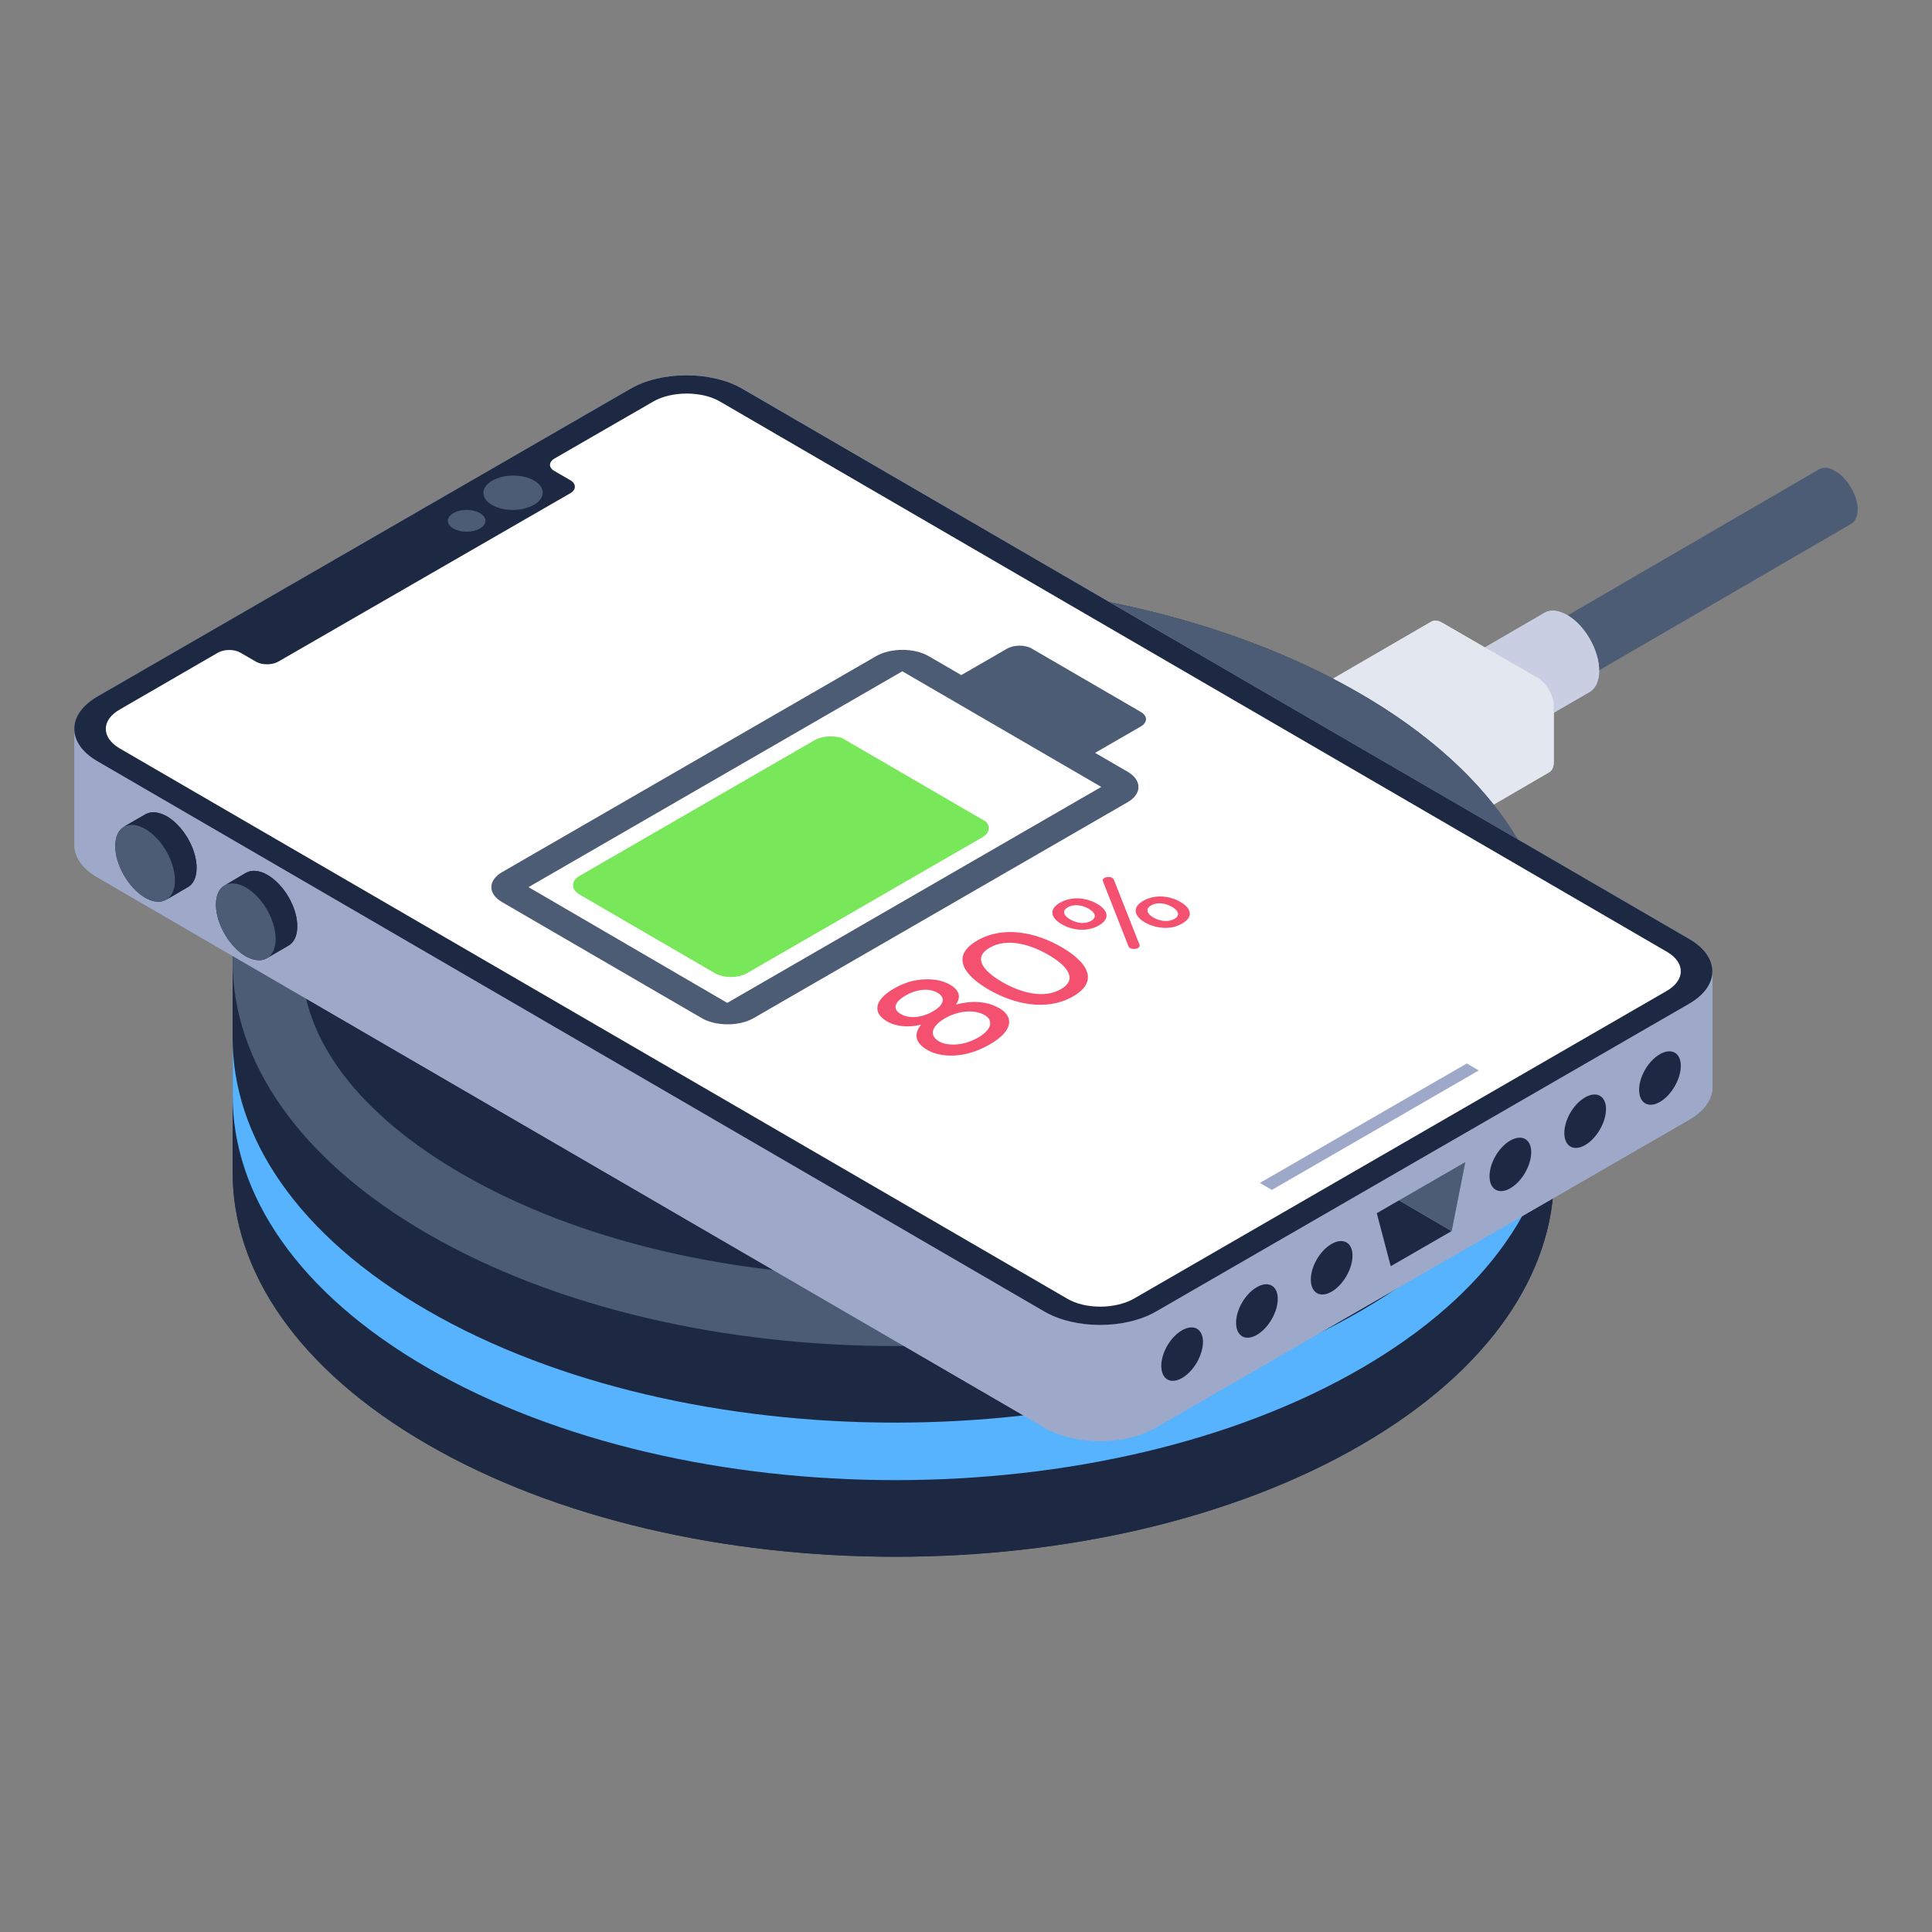 <svg id="Layer_1" enable-background="new 0 0 52 52" height="512" viewBox="0 0 52 52" width="512" xmlns="http://www.w3.org/2000/svg"><rect x="0" y="0" width="52" height="52" fill="#808080" stroke="none"/><g id="Wireless_Charger"><g><g><g><g><g><g enable-background="new"><g><g><path d="m50 13.714c0 .189-.073.327-.174.385l-8.211 4.772c.102-.058.174-.196.174-.385 0-.385-.276-.85-.61-1.039-.16-.102-.313-.109-.429-.044l8.211-4.772c.116-.065.262-.058.429.044.334.189.611.661.611 1.039z" fill="#4c5c75"/></g></g><g><g><path d="m41.182 17.443c-.33-.19-.604-.039-.605.345-.001.384.272.851.601 1.041.334.193.609.042.61-.342.001-.384-.272-.851-.606-1.044z" fill="#1d2943"/></g></g></g></g><g><g enable-background="new"><g><g fill="#c9cee2"><path d="m43.043 18.059c0 .27-.1.47-.25.56l-.97.56v1.33c0 .14-.05.24-.14.28l-6.27 3.65c.08-.05.13-.14.13-.29l.01-1.33v-.16c0-.28-.2-.63-.46-.78l-1.4-.81-1.14-.66c-.12-.07-.23-.07-.32-.03l6.28-3.64c.08-.05.19-.05.32.03l1.13.66 1.6-.93c.16-.1.37-.08.62.06.48.27.86.95.86 1.5z"/><path d="m35.553 22.659v.16l-.94.55c.15-.09.25-.28.25-.56 0-.55-.39-1.23-.86-1.5-.24-.14-.46-.15-.62-.06l.31-.18 1.4.81c.26.15.46.5.46.78z"/></g></g><g><g><path d="m43.039 18.057c0 .274-.099.472-.249.564l-8.181 4.749c.158-.091.257-.282.257-.564 0-.547-.39-1.227-.862-1.5-.24-.141-.464-.149-.622-.058l8.181-4.75c.157-.1.373-.083.622.058.473.273.862.953.854 1.5z" fill="#c9cee2"/></g></g><g><g><path d="m32.235 20.38c.083-.045.197-.038.318.032l2.544 1.469c.254.146.451.496.451.776l-.006 1.495c0 .146-.051.242-.127.292l6.271-3.65c.083-.045.134-.146.134-.286v-1.495c.006-.286-.197-.636-.445-.776l-2.544-1.469c-.127-.076-.242-.083-.318-.032z" fill="#e3e7f0"/></g></g><g><g><path d="m36.833 19.777c.43.248.778.862.777 1.356-.001.5-.352.705-.782.456-.435-.251-.787-.862-.786-1.362.001-.494.356-.702.791-.451z" fill="#1d2943"/></g></g></g></g><g><g enable-background="new"><g><g><path d="m32.555 20.413c-.252-.145-.451-.027-.452.258l-.004 1.493c-.001.289.197.633.449.778l2.542 1.468c.252.145.451.032.452-.258l.004-1.493c.001-.285-.197-.633-.449-.778z" fill="#4c5c75"/></g></g></g></g></g><path d="m41.823 25.979v5.67c0 2.62-1.73 5.23-5.17 7.23-6.92 4.03-18.17 4.03-25.14 0-3.5-2.02-5.26-4.68-5.25-7.33v-5.65c0-2.62 1.72-5.25 5.17-7.25 6.93-4.03 18.18-4.02 25.14 0 3.73 2.15 5.46 5.02 5.21 7.83.02-.16.04-.33.04-.5z" fill="#1d2943"/><g><g><path d="m41.827 25.978v5.669c-.007 2.618-1.731 5.233-5.174 7.234-6.923 4.023-18.168 4.023-25.136 0-3.508-2.025-5.261-4.683-5.254-7.336l-0-5.669c-.007 2.653 1.745 5.311 5.254 7.336 6.969 4.023 18.213 4.023 25.136-0 3.443-2.001 5.167-4.616 5.174-7.234z" fill="#1d2943"/></g></g><g><g><path d="m41.827 28.037v1.549c-.007 2.618-1.731 5.233-5.174 7.234-6.923 4.024-18.168 4.024-25.136 0-3.508-2.025-5.261-4.683-5.254-7.336l-0-1.547c-.007 2.653 1.738 5.311 5.246 7.336 6.969 4.023 18.213 4.023 25.136-0 3.443-2.001 5.174-4.618 5.182-7.236z" fill="#57b3fe"/></g></g><g><path d="m36.577 18.648c6.969 4.023 7.005 10.537.076 14.564-6.924 4.023-18.168 4.023-25.136 0s-7.012-10.54-.088-14.564c6.93-4.027 18.18-4.023 25.149-0z" fill="#4c5c75"/></g><g><path d="m24.102 34.37c-4.424 0-8.564-.983-11.656-2.768-2.786-1.608-4.321-3.634-4.324-5.703-.004-2.048 1.503-4.052 4.24-5.642 3.071-1.785 7.198-2.767 11.623-2.767 4.426 0 8.568.983 11.662 2.769 2.783 1.607 4.316 3.63 4.32 5.696.003 2.049-1.506 4.055-4.249 5.65-3.069 1.783-7.195 2.765-11.617 2.765z" fill="#1d2943"/></g><g><path d="m24.089 30.994c-3.158 0-6.09-.688-8.254-1.938-1.659-.958-2.61-2.106-2.612-3.151-.002-1.029.928-2.16 2.551-3.103 2.148-1.249 5.069-1.936 8.226-1.936 3.16 0 6.093.689 8.259 1.939 1.656.956 2.607 2.103 2.609 3.147.001 1.029-.931 2.163-2.558 3.108-2.146 1.247-5.066 1.934-8.221 1.934z" fill="#4c5c75"/></g></g><g><path d="m46.093 26.139v3.13c0 .31-.22.63-.63.87l-14.35 8.28c-.83.49-2.17.49-3.01 0l-25.49-14.81c-.41-.24-.61-.55-.61-.87v-3.1c-.01-.32.2-.65.62-.89l14.35-8.29c.83-.48 2.18-.48 3.01 0l25.49 14.82c.41.24.62.54.62.86z" fill="#9ea9c9"/><g><g><path d="m46.089 29.265c0 .314-.212.637-.629.875l-14.347 8.282c-.832.484-2.175.484-3.007 0l-25.492-14.814c-.408-.238-.612-.552-.612-.867l.001-3.12c0 .314.204.629.612.866l25.492 14.814c.832.476 2.175.476 3.007 0l14.347-8.282c.416-.246.629-.561.629-.883z" fill="#9ea9c9"/></g></g><g><g><path d="m2.627 18.744c-.835.482-.834 1.262-.01 1.741l25.492 14.814c.83.482 2.17.482 3.006 0l14.345-8.282c.835-.482.84-1.259.01-1.741l-25.492-14.814c-.824-.479-2.17-.482-3.006 0z" fill="#1d2943"/></g></g><g><path d="m13.252 12.935c-.319.184-.32.475-.01.655.31.18.813.18 1.131-.004.312-.18.314-.471.004-.651-.31-.18-.813-.18-1.125 0z" fill="#4c5c75"/></g><g><path d="m12.203 13.811c-.199.115-.2.299-.002.414.198.115.515.115.715 0 .199-.115.2-.299.002-.414-.198-.115-.515-.115-.715 0z" fill="#4c5c75"/></g><g><path d="m44.861 26.67-14.339 8.282c-.51.289-1.317.289-1.801 0l-25.509-14.814c-.484-.289-.493-.756.017-1.045l2.642-1.529c.17-.093.433-.093.595 0l.425.246c.161.093.433.093.595 0l7.866-4.536c.161-.093.161-.255 0-.348l-.425-.246c-.17-.093-.161-.246 0-.34l2.65-1.529c.493-.289 1.308-.289 1.792-.009l25.509 14.823c.484.289.484.756-.017 1.045z" fill="#fff"/></g><g><g><path d="m33.909 31.839.323.188 5.57-3.216-.323-.188z" fill="#9ea9c9"/></g></g><g><g><g><g><path d="m23.583 17.659c.389-.224 1.024-.224 1.41 0l.88.511 1.23-.71c.185-.107.483-.11.667-.004l2.937 1.707c.184.107.183.283-.002.39l-1.23.71.874.508c.392.228.39.596.002.82l-10.067 5.812c-.389.224-1.017.221-1.397 0l-5.374-3.123c-.386-.224-.384-.585.005-.809zm6.058 3.521-5.355-3.112-10.061 5.809 5.349 3.116z" fill="#4c5c75"/></g></g><g><g><path d="m15.604 23.571c-.242.14-.243.368.004.511l3.627 2.108c.247.143.634.14.876 0l6.321-3.649c.204-.118.23-.287.104-.427l-3.874-2.251c-.235-.07-.533-.059-.737.059z" fill="#78e75a"/></g></g></g><g><g><path d="m28.579 25.496c-.697-.405-1.574-.588-2.276-.182-.707.408-.39.915.306 1.32.701.407 1.575.587 2.277.182.703-.406.386-.916-.307-1.319zm-1.612.931c-.477-.277-.807-.643-.33-.919.477-.276 1.109-.083 1.585.194.477.277.811.645.333.921-.478.276-1.111.082-1.589-.196z" fill="#f45170"/></g><g><path d="m26.902 27.139c-.323-.187-.716-.221-1.175-.101.134-.179.117-.377-.156-.535-.202-.118-.524-.189-.927-.117-.192.035-.39.11-.587.224-.578.334-.535.676-.19.877.278.162.623.167.924.092-.209.265-.153.493.17.681.358.208 1.005.241 1.679-.149.67-.387.623-.762.262-.972zm-2.529-.345c.262-.151.604-.223.863-.072.188.109.218.3-.128.5-.345.199-.675.182-.863.072-.26-.151-.132-.35.128-.5zm1.058.615c.309-.179.758-.27 1.077-.084.204.118.23.364-.184.603-.418.241-.848.218-1.043.105-.316-.184-.162-.444.15-.624z" fill="#f45170"/></g><g><g><path d="m29.53 24.327c-.285-.165-.681-.215-1.001-.03-.314.181-.241.412.048.58.284.165.684.213 1.002.03.316-.183.239-.413-.049-.58zm-.79.093c.169-.097.392-.06.562.039.167.097.236.227.065.326-.171.099-.394.06-.563-.038-.171-.099-.234-.228-.064-.326z" fill="#f45170"/></g><g><path d="m29.981 23.68c-.021-.055-.093-.08-.152-.077-.073.004-.172.044-.145.113l.691 1.758c.019.049.094.068.149.067.082-.001.171-.042.146-.115z" fill="#f45170"/></g><g><path d="m31.771 24.276c-.293-.17-.687-.211-1.001-.03-.5.289.019.699.548.727.182.01.35-.029.502-.117.312-.18.244-.41-.049-.58zm-.79.093c.169-.098.395-.059.563.038.168.098.233.229.064.326-.079.045-.167.063-.269.055-.293-.024-.625-.265-.358-.419z" fill="#f45170"/></g></g></g></g></g></g><g><g><g enable-background="new"><g><g fill="#1d2943"><path d="m8.003 24.929c0 .26-.09.44-.24.52l-.55.32c-.15.11-.36.1-.6-.03-.44-.26-.8-.88-.8-1.39 0-.28.1-.46.26-.53l.55-.33c.15-.08.35-.07.58.06.44.26.8.87.8 1.38z"/><path d="m5.293 23.359c0 .26-.09.44-.24.52l-.58.34c.03-.02.07-.05.09-.08-.15.16-.38.18-.66.02-.44-.26-.8-.88-.8-1.39 0-.27.1-.46.27-.53-.02 0-.03 0-.04.01l.58-.33c.15-.09.35-.07.58.05.44.26.8.88.8 1.39z"/></g></g></g></g></g><g><g><g enable-background="new"><g><g><path d="m5.289 23.358c0 .256-.091.437-.235.519l-.581.338c.144-.082.235-.264.235-.519.004-.511-.354-1.129-.799-1.385-.223-.128-.429-.14-.573-.058l.581-.338c.144-.082.35-.07.573.058.445.26.804.874.8 1.385z" fill="#1d2943"/></g></g><g><g><path d="m3.909 22.312c.445.257.801.875.8 1.386-.001.511-.36.719-.805.462-.445-.257-.804-.879-.803-1.39.001-.511.363-.714.808-.457z" fill="#4c5c75"/></g></g></g></g><g><g enable-background="new"><g><g><path d="m7.999 24.934c0 .256-.091.437-.235.519l-.581.338c.144-.082.235-.264.235-.519.004-.511-.354-1.129-.8-1.385-.222-.128-.429-.14-.573-.058l.581-.338c.144-.083.35-.07.573.058.445.26.804.874.799 1.385z" fill="#1d2943"/></g></g><g><g><path d="m6.619 23.887c.445.257.801.875.8 1.386-.001.511-.36.719-.805.462-.445-.257-.804-.879-.803-1.39.002-.511.363-.714.808-.457z" fill="#4c5c75"/></g></g></g></g></g><g><g><g><g><g><path d="m31.813 35.806c.312-.18.564-.042.565.31.001.358-.25.793-.562.973-.312.18-.559.032-.56-.325-.001-.352.245-.778.556-.958z" fill="#1d2943"/></g></g><g><g><path d="m33.826 34.645c.311-.18.564-.042.565.31.001.358-.25.793-.562.973-.312.18-.559.032-.56-.325-.001-.351.245-.778.556-.957z" fill="#1d2943"/></g></g><g><g><path d="m35.838 33.482c.311-.18.564-.042.565.31.001.358-.251.793-.562.973-.311.18-.559.033-.56-.325-.001-.352.245-.778.556-.958z" fill="#1d2943"/></g></g></g><g><g><g><path d="m40.648 30.699c.311-.18.565-.041.565.31.001.358-.25.793-.562.973-.311.18-.559.033-.56-.325-.001-.352.245-.778.556-.958z" fill="#1d2943"/></g></g><g><g><path d="m42.661 29.537c.311-.18.564-.041.565.31.001.358-.25.793-.562.973-.311.18-.559.033-.56-.325-.001-.351.245-.777.556-.957z" fill="#1d2943"/></g></g><g><g><path d="m44.674 28.375c.311-.18.564-.042.565.31.001.358-.25.793-.562.973-.311.18-.559.033-.56-.325-.001-.352.245-.778.557-.958z" fill="#1d2943"/></g></g></g></g><g><g><path d="m37.655 32.307-.599.346.376 1.427 1.639-.946z" fill="#1d2943"/></g><g><path d="m39.073 33.133.367-1.856-1.784 1.03 1.416.827z" fill="#4c5c75"/></g></g></g></g></g></svg>